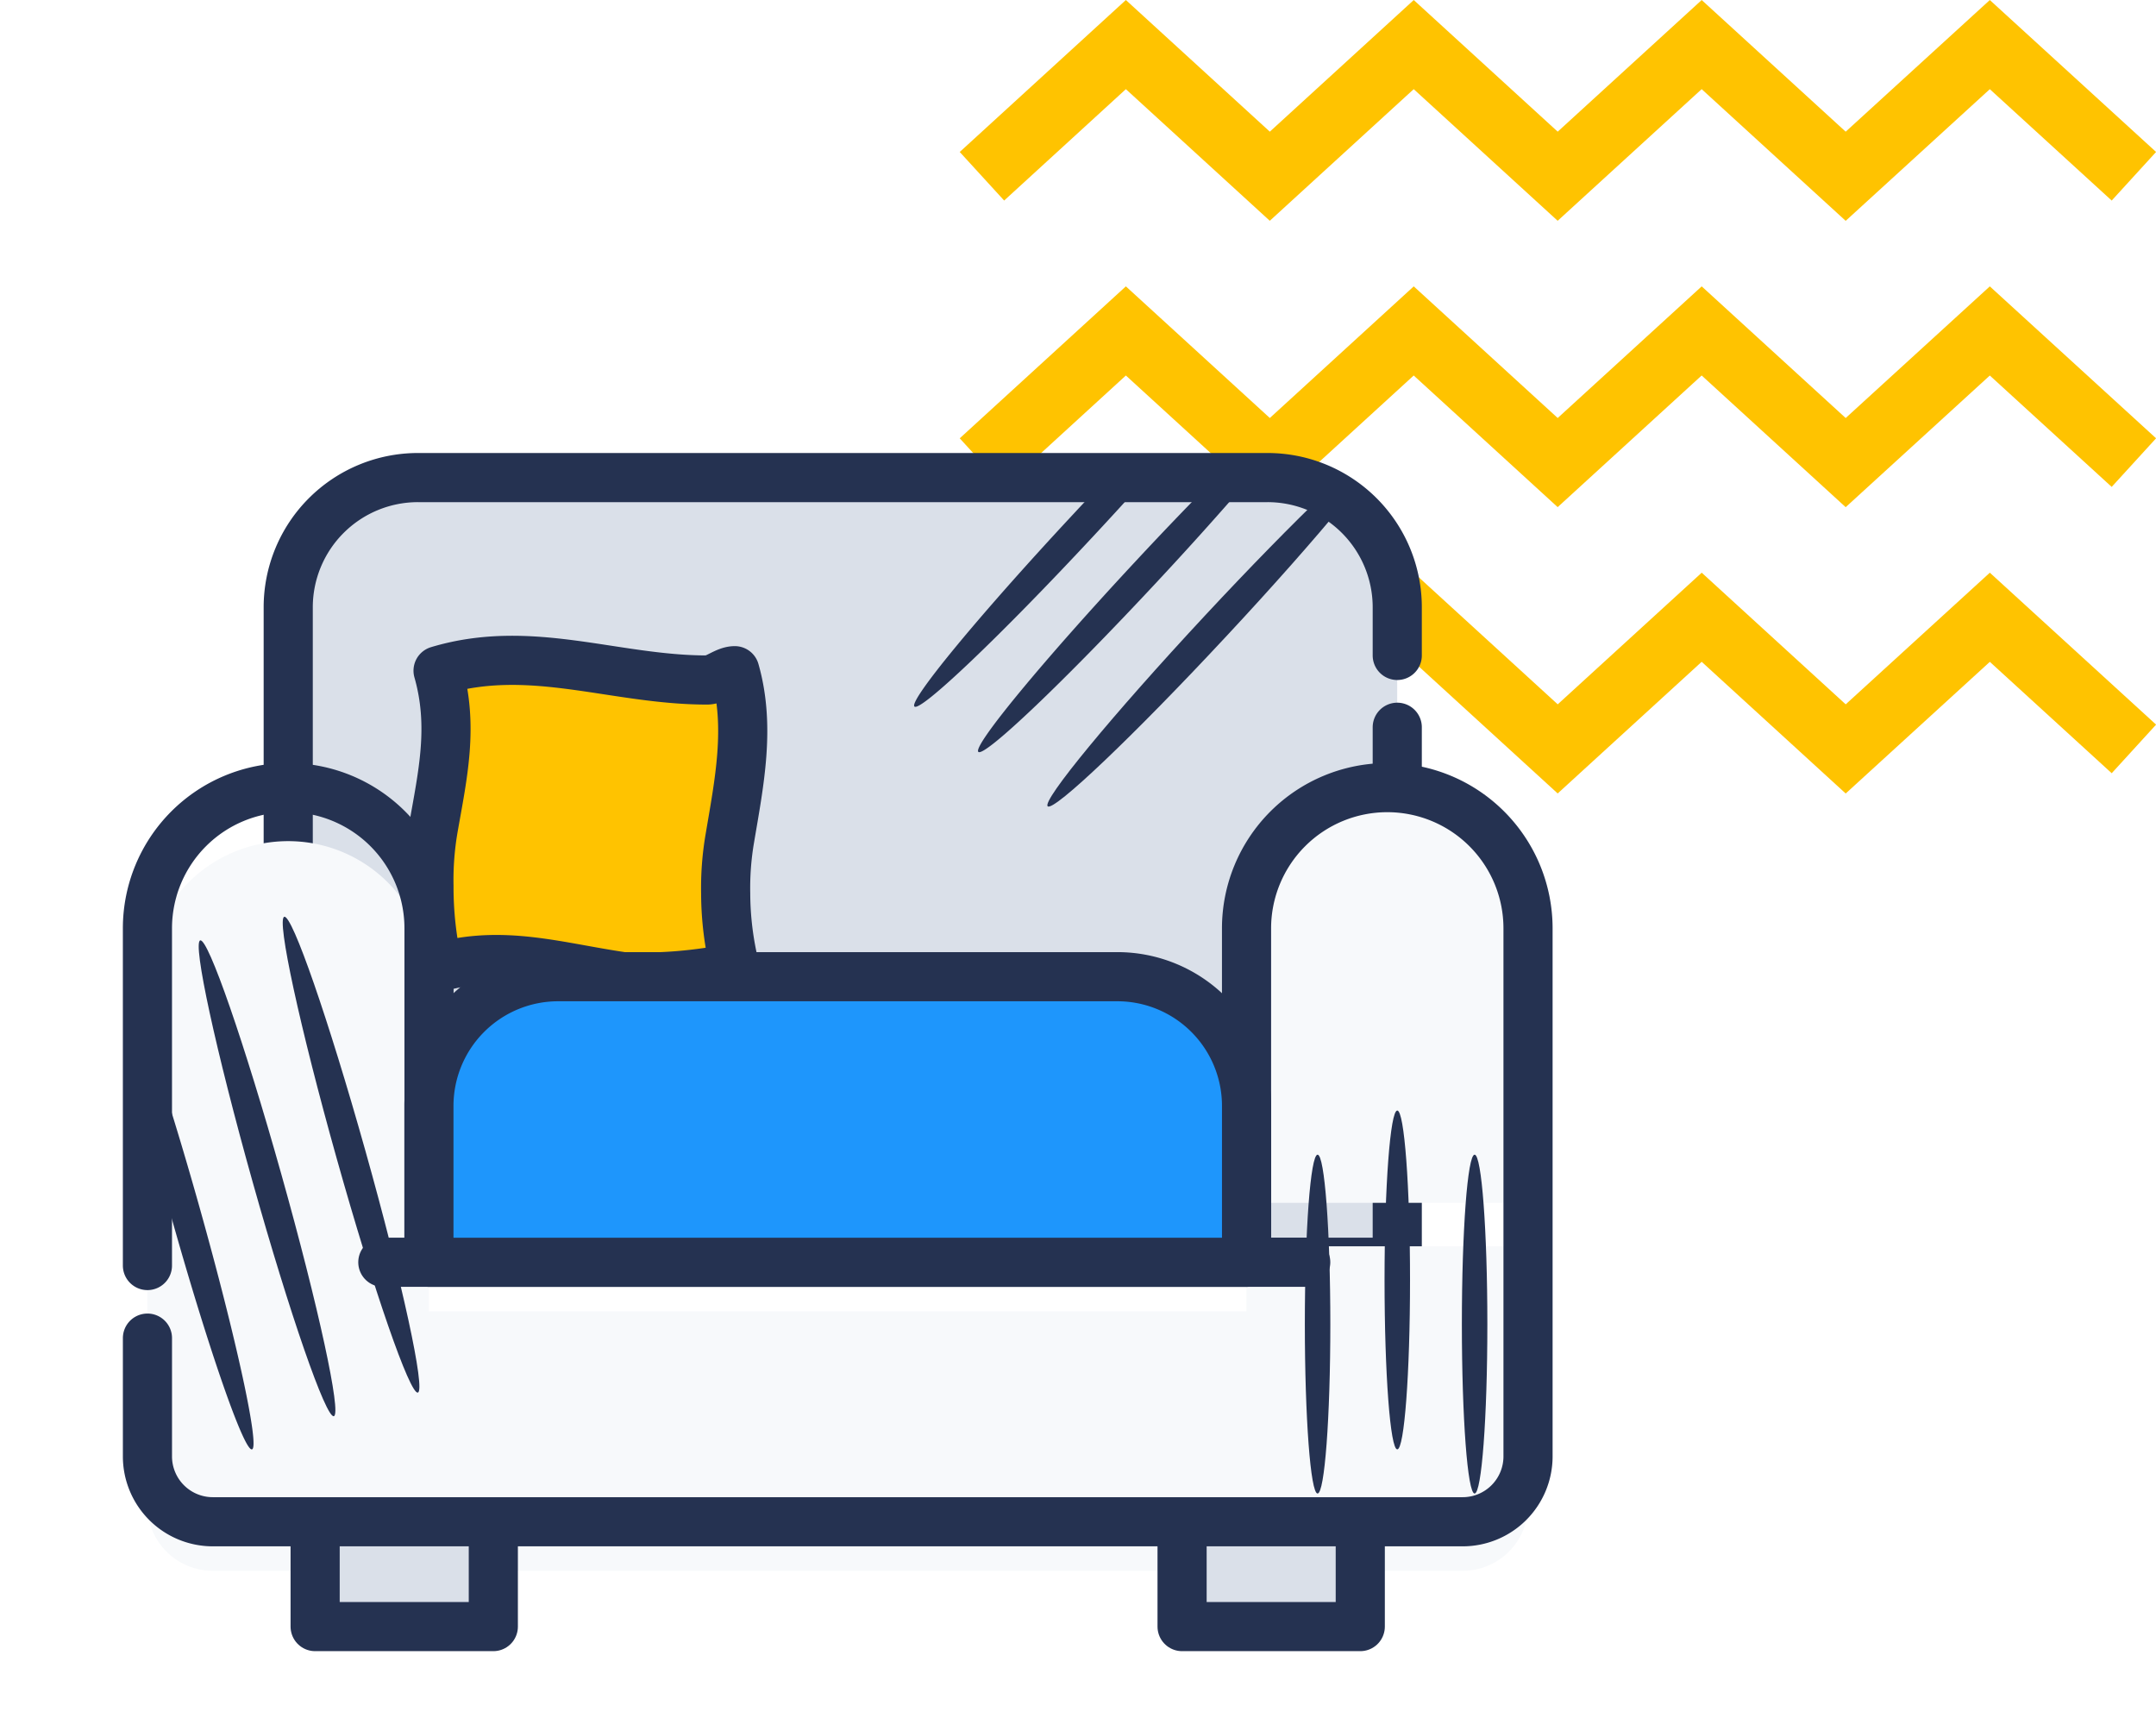 <svg xmlns="http://www.w3.org/2000/svg" width="131.631" height="104.905"><defs><filter id="Tracé_10834" width="102.289" height="62.813" x="0" y="42.092" filterUnits="userSpaceOnUse"><feOffset dy="3"/><feGaussianBlur result="blur" stdDeviation="3"/><feFlood flood-color="#1e96fc" flood-opacity=".239"/><feComposite in2="blur" operator="in"/><feComposite in="SourceGraphic"/></filter><style>.cls-1{fill:#ffc300}.cls-7{fill:#dae0e9}.cls-3{fill:none}.cls-3,.cls-7{stroke:#253251;stroke-linecap:round;stroke-linejoin:round;stroke-width:3px}.cls-5{fill:#f7f9fb}.cls-9{fill:#253251}</style></defs><g id="picto-biens" transform="translate(-326.37 -2231.527)"><g id="bg_blur" transform="translate(-258 324)"><g id="Zig" transform="translate(93.719 -92.929)"><g id="zig_bleu" transform="rotate(-180 311.14 1006.969)"><path id="Tracé_5748" d="M161.647 228.461l10.143-9.277-2.712-2.965-7.431 6.8-8.787-8.036-8.787 8.036-8.789-8.036-8.791 8.037-8.793-8.04-8.8 8.038-7.441-6.8-2.71 2.967 10.151 9.275 8.8-8.037 8.791 8.037 8.791-8.036 8.789 8.036 8.787-8.036z" class="cls-1" transform="translate(-98.756 -214.98)"/></g><g id="zig_bleu-2" transform="rotate(-180 311.14 1015.71)"><path id="Tracé_5748-2" d="M161.647 228.461l10.143-9.277-2.712-2.965-7.431 6.8-8.787-8.036-8.787 8.036-8.789-8.036-8.791 8.037-8.793-8.04-8.8 8.038-7.441-6.8-2.71 2.967 10.151 9.275 8.8-8.037 8.791 8.037 8.791-8.036 8.789 8.036 8.787-8.036z" class="cls-1" transform="translate(-98.756 -214.979)"/></g><g id="zig_bleu-3" transform="rotate(-180 311.64 1015.45)"><path id="Tracé_5748-3" d="M161.647 228.461l10.143-9.277-2.712-2.965-7.431 6.8-8.787-8.036-8.787 8.036-8.789-8.036-8.791 8.037-8.793-8.04-8.8 8.038-7.441-6.8-2.71 2.967 10.151 9.275 8.8-8.037 8.791 8.037 8.791-8.036 8.789 8.036 8.787-8.036z" class="cls-1" transform="translate(-97.757 -232.979)"/></g></g></g><g id="illu_dommages_aux_biens" transform="translate(255.981 2247.75)"><g id="Groupe_18483" transform="translate(79.388 12.933)"><path id="Tracé_10831" fill="#dae0e9" d="M151.352 20.729v39.989h-67.7V20.729a7.914 7.914 0 017.915-7.915h51.861a7.95 7.95 0 017.928 7.915z" transform="translate(-75.047 -12.81)"/><path id="Tracé_10832" d="M151.356 28.055v32.659h-67.71V20.733a7.923 7.923 0 017.924-7.921h51.862a7.921 7.921 0 017.924 7.921v2.937" class="cls-3" transform="translate(-75.048 -12.812)"/><g id="Groupe_17621-2" transform="translate(17.188 11.159)"><path id="Tracé_10833" fill="#ffc300" stroke="#253251" stroke-linecap="round" stroke-linejoin="round" stroke-width="3" d="M18.675 18.748a27.736 27.736 0 01-6.794.568c-3.962-.568-7.358-1.7-11.321-.568a21.848 21.848 0 01-.557-4.973 18.644 18.644 0 01.27-3.554c.571-3.253 1.25-6.215.285-9.59 5.66-1.7 10.755.568 16.417.568.566 0 1.134-.568 1.7-.568.976 3.422.267 6.841-.308 10.261a17.909 17.909 0 00-.249 3.325 19.15 19.15 0 00.557 4.528z"/></g><g filter="url(#Tracé_10834)" transform="translate(-9 -29.16)"><path id="Tracé_10834-2" d="M163.2 48.251v15.82a3.987 3.987 0 01-3.984 3.991H82.9a3.994 3.994 0 01-3.991-3.991V31.837a8.6 8.6 0 0117.191 0v20.384h49.907v-3.97z" class="cls-5" transform="translate(-69.91 24.84)"/></g><path id="Tracé_10835" fill="#fff" d="M138.29 42.317v4.724H88.383v-4.724a12.7 12.7 0 0112.7-12.7h24.488a12.705 12.705 0 0112.7 12.7h.009z" transform="translate(-71.192 .867)"/><path id="Tracé_10837" d="M133.084 32.176v16.415h-17.191V32.176a8.768 8.768 0 018.6-8.928 8.414 8.414 0 016.074 2.614 9.088 9.088 0 012.517 6.314z" class="cls-5" transform="translate(-48.795 -4.315)"/><path id="Tracé_10838" d="M78.908 52.422V31.838a8.594 8.594 0 018.592-8.594 8.593 8.593 0 018.6 8.592v20.386h49.912V31.84a8.594 8.594 0 018.594-8.594 8.593 8.593 0 018.592 8.594v32.234a3.991 3.991 0 01-3.991 3.991H82.9a3.991 3.991 0 01-3.991-3.991v-7.22" class="cls-3" transform="translate(-78.906 -4.318)"/><path id="Rectangle_3039" d="M0 0h10.879v6.399H0z" class="cls-7" transform="translate(10.241 63.748)"/><path id="Rectangle_3040" d="M0 0h10.879v6.399H0z" class="cls-7" transform="translate(63.171 63.748)"/><path id="Rectangle_3041" d="M0 0h49.914v3.302H0z" class="cls-5" transform="translate(17.189 44.602)"/><path id="Ligne_181" d="M0 0h56.346" class="cls-3" transform="translate(14.374 47.904)"/><path id="Rectangle_3043" fill="#1e96fc" stroke="#253251" stroke-linecap="round" stroke-linejoin="round" stroke-width="3" d="M25.078 30.471h34.136a7.889 7.889 0 017.893 7.892v9.543H17.188v-9.543a7.89 7.89 0 017.89-7.892z"/></g><path id="Tracé_17617" d="M82.48 42.355c2.251 8.021 3.686 14.632 3.2 14.768s-2.7-6.257-4.951-14.278a234.836 234.836 0 01-1.566-5.858c-1.3-5.152-.668-7.282.285-4.506.88 2.556 1.952 6.028 3.032 9.874z" class="cls-9" transform="translate(.094 15.138)"/><ellipse id="Ellipse_708" cx=".907" cy="15.085" class="cls-9" rx=".907" ry="15.085" transform="rotate(-15.686 191.265 -275.99)"/><ellipse id="Ellipse_709" cx=".907" cy="15.085" class="cls-9" rx=".907" ry="15.085" transform="rotate(-15.686 188.6 -295.33)"/><path id="Tracé_17618" d="M115.674 16.488C110 22.586 105.1 27.252 104.731 26.911s3.939-5.561 9.615-11.658c.836-.9 1.655-1.765 2.446-2.589a15.846 15.846 0 002.13.269 237.88 237.88 0 01-3.248 3.555z" class="cls-9" transform="translate(21.489)"/><path id="Tracé_17619" d="M117.826 19.135c-5.678 6.1-10.577 10.764-10.945 10.423S110.819 24 116.5 17.9a227.953 227.953 0 014.436-4.639c1.206-.41 2.8-.758 2.177 0a219.905 219.905 0 01-5.287 5.874z" class="cls-9" transform="translate(23.24 .122)"/><path id="Tracé_17620" d="M120.158 22.127c-5.677 6.1-10.577 10.762-10.943 10.421s3.939-5.561 9.615-11.658c2.759-2.963 5.334-5.586 7.295-7.464 1.333-.729 1.108.713 1.108.713-1.741 2.11-4.233 4.939-7.075 7.988z" class="cls-9" transform="translate(25.14 .453)"/><ellipse id="Ellipse_710" cx=".778" cy="10.343" class="cls-9" rx=".778" ry="10.343" transform="translate(150.054 54.27)"/><ellipse id="Ellipse_711" cx=".778" cy="10.343" class="cls-9" rx=".778" ry="10.343" transform="translate(154.92 51.575)"/><ellipse id="Ellipse_712" cx=".778" cy="10.343" class="cls-9" rx=".778" ry="10.343" transform="translate(159.641 54.27)"/></g></g></svg>